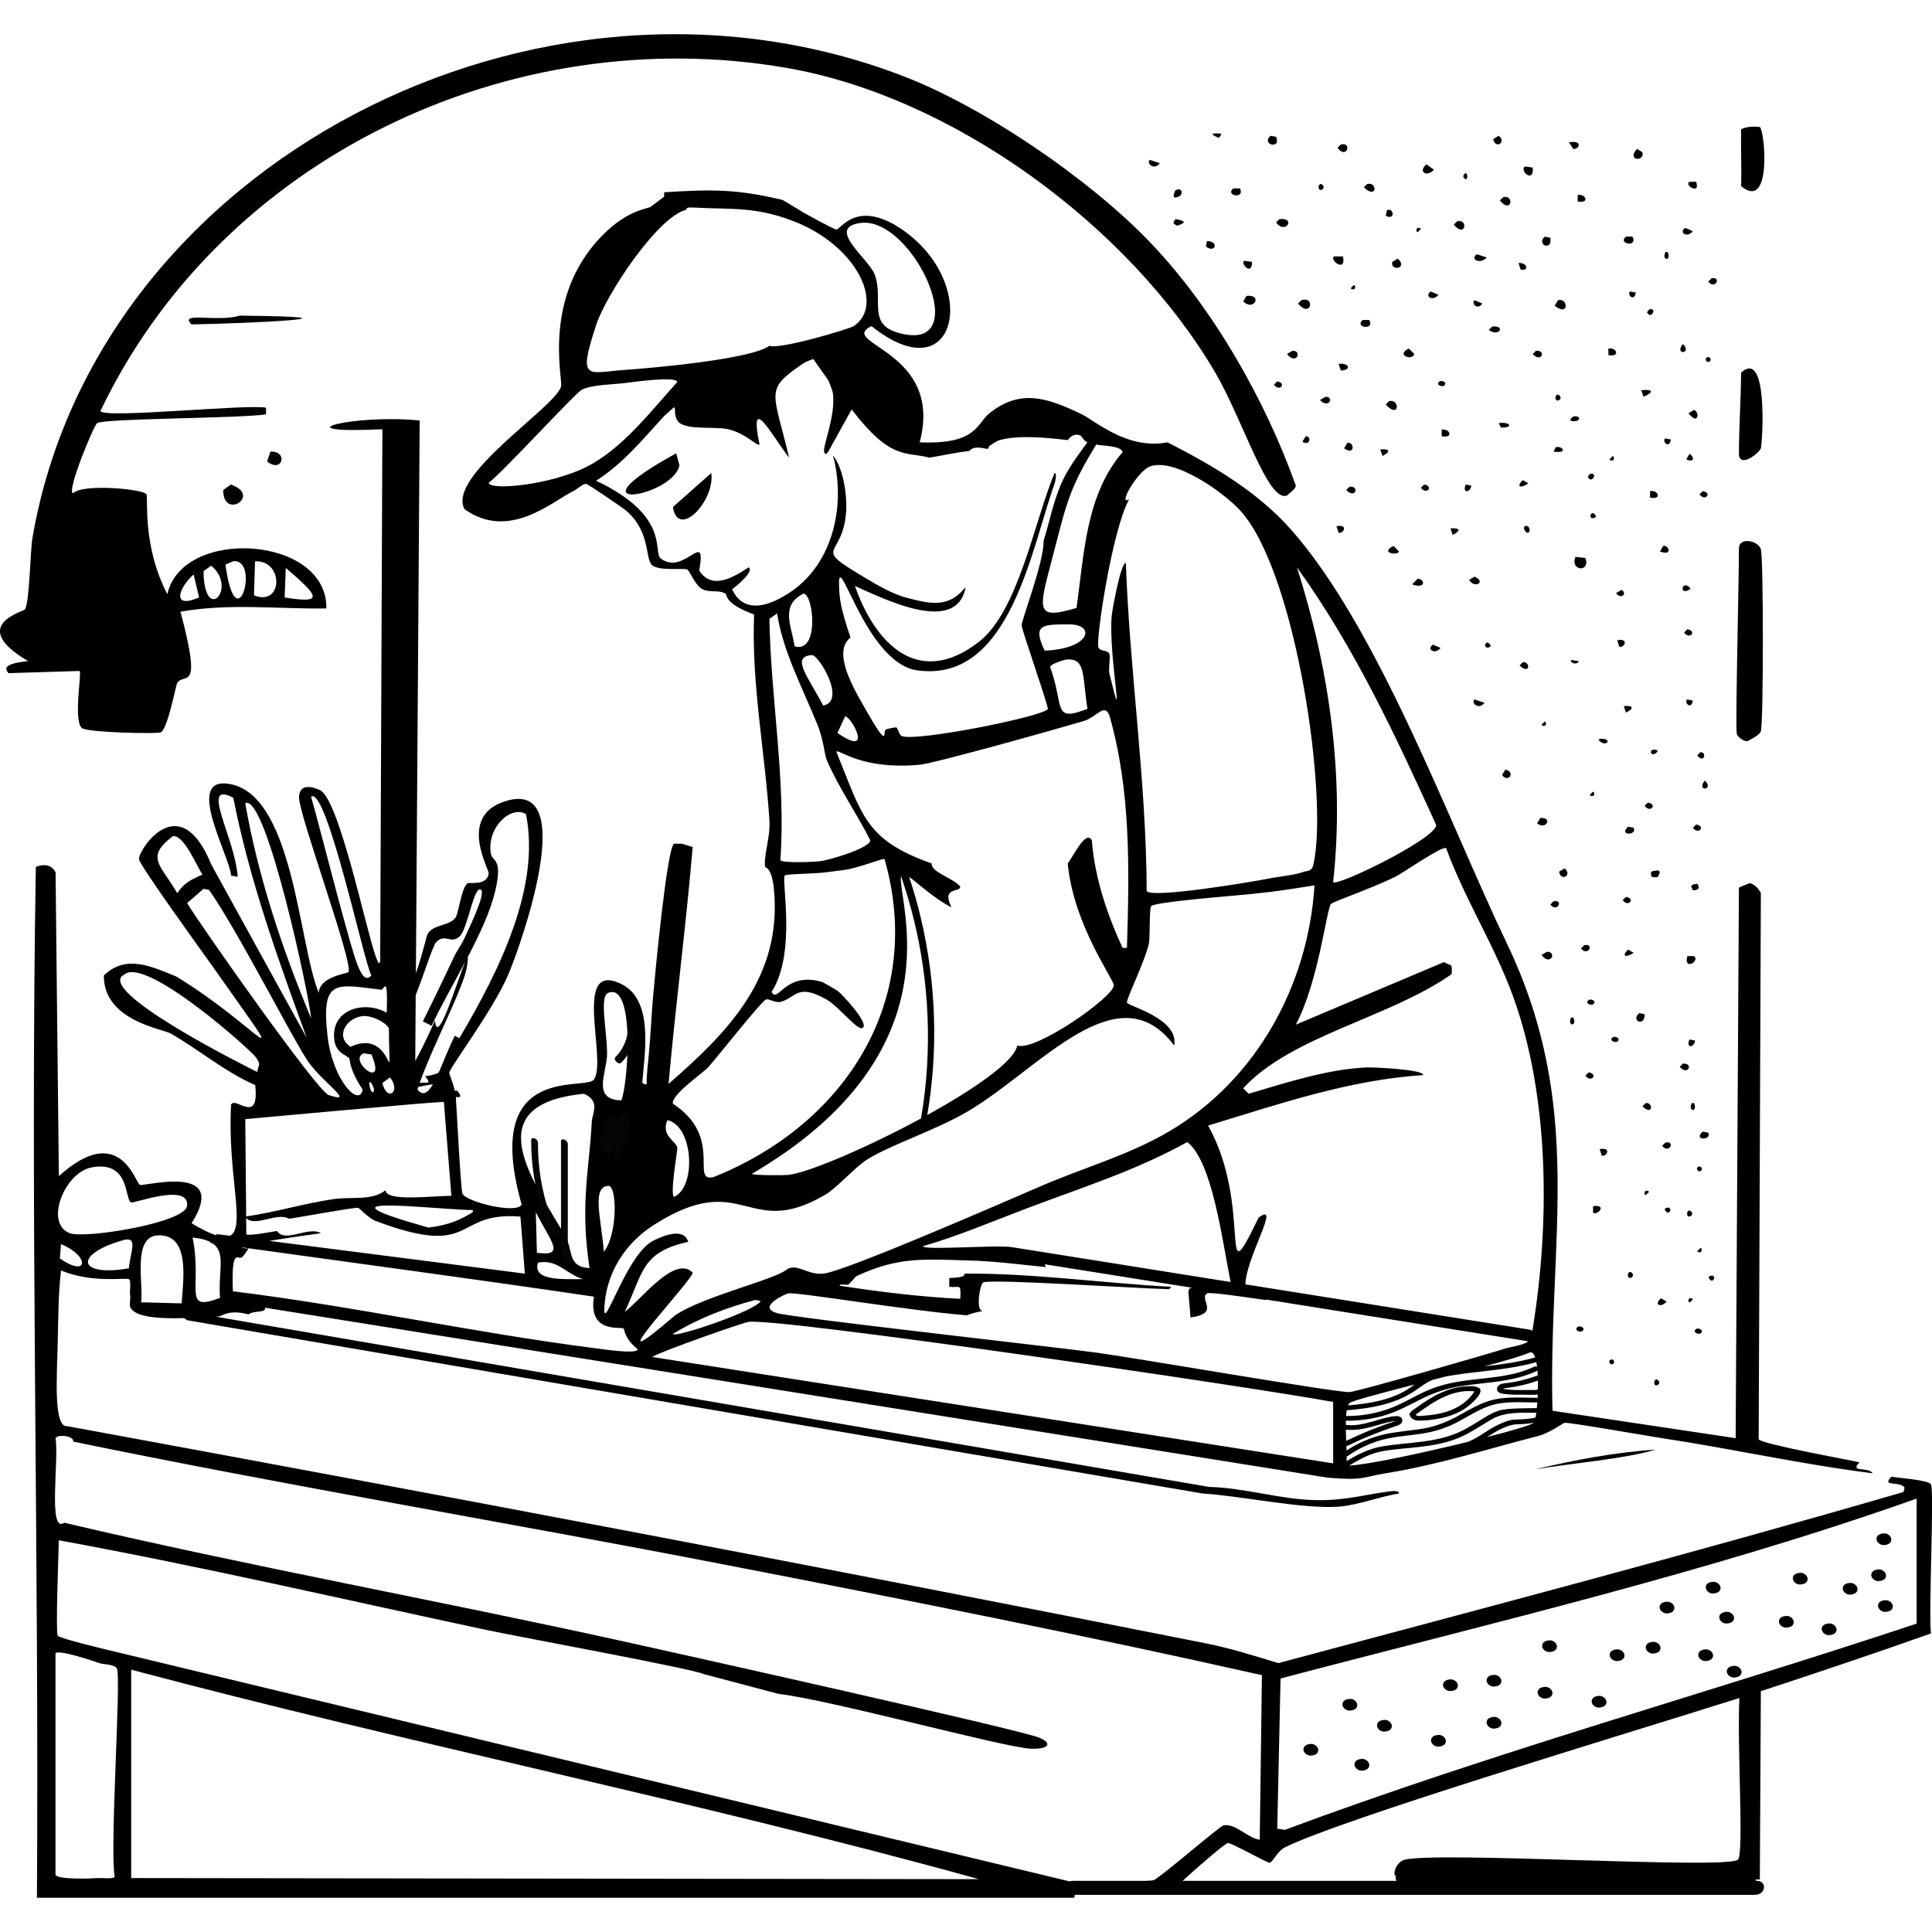 <?xml version="1.0" encoding="UTF-8"?>
<svg xmlns="http://www.w3.org/2000/svg" id="Layer_2" viewBox="0 0 1200 1200">
  <defs>
    <style>.cls-1{fill:#000;}.cls-1,.cls-2,.cls-3{stroke-width:0px;}.cls-2{fill:none;}.cls-3{fill:#050505;}</style>
  </defs>
  <g id="Layer_1-2">
    <path class="cls-1" d="M1078.71,455.57c.32,2.01,4.22,5.15,6.81,4.77.24-.45,7.3-3.33,8.17-6.13,1.69-5.39,1.69-107.68,0-113.08-1.72-5.49-13.39-7.7-13.62-.68.09,18.06-2.26,109.44-1.36,115.12Z"></path>
    <path class="cls-1" d="M1093.7,278.46c.93-3.08,4.85-62.57-12.26-47-.14,16.73-1.33,33.58-1.36,50.41.33,9.4,12.81-.72,13.62-3.41Z"></path>
    <path class="cls-1" d="M1081.44,115.66c19.59,16,14.57-35.38,11.58-36.78-8.02-.94-11,1.38-11.58,1.36-.25,11.79.34,23.63,0,35.42Z"></path>
    <path class="cls-1" d="M720.4,101.35q-3.07-1.02-6.13-2.04c-2.58,1.47,2.24,7.11,6.13,2.04Z"></path>
    <path class="cls-1" d="M731.3,122.47c4.44-1.32,2.89-6.85-1.36-4.09-2.76,6.17,1.37,3.76,1.36,4.09Z"></path>
    <path class="cls-1" d="M731.3,140.18c.34-.4,9.54-2.45-1.36-4.09.05,1.37-3.13,2.21,1.36,4.09Z"></path>
    <path class="cls-1" d="M757.19,85.68c.4-1.22,1.28-1.6,1.36-2.72-.49.13-10.94-1.12-1.36,2.72Z"></path>
    <path class="cls-1" d="M148.88,196.04c-14.25,4.3-37.99-2.77-29.97,5.45,35.41-.53,116.97-4.55,29.97-5.45Z"></path>
    <path class="cls-1" d="M138.66,304.35c-.23,18.93,24.25,3.51,4.77-3.41l-4.77,3.41Z"></path>
    <path class="cls-1" d="M167.95,280.51q-1.02,3.07-2.04,6.13c9.55,7.56,13.28-6.6,2.04-6.13Z"></path>
    <path class="cls-1" d="M978.58,345.9c-3.66,8.76,9.45,9.9,6.13.68q-3.07-.34-6.13-.68Z"></path>
    <path class="cls-1" d="M774.22,183.78q-1.02,1.7-2.04,3.41c6.67,6.54,12.28-4.54,2.04-3.41Z"></path>
    <path class="cls-1" d="M967.68,186.5l-2.04,3.41c9.08,7.14,8.46-5.29,2.04-3.41Z"></path>
    <path class="cls-1" d="M808.28,186.5q-1.02,1.02-2.04,2.04c8.14,9.56,10.87-4.94,2.04-2.04Z"></path>
    <path class="cls-1" d="M834.16,159.25h-5.45c-3.53,1.91,7.6,10.7,5.45,0Z"></path>
    <path class="cls-1" d="M794.65,136.09q-1.02,1.02-2.04,2.04c5.57,7.95,12.76-3.13,2.04-2.04Z"></path>
    <path class="cls-1" d="M890.7,105.44l-4.77-3.41c-5.28,4.79.09,8.17,4.77,3.41Z"></path>
    <path class="cls-1" d="M792.61,85q-1.7-.34-3.41-.68c-6.28,5.55,6.81,8.74,3.41.68Z"></path>
    <path class="cls-1" d="M862.77,249.17l-2.04,2.04c8.49,9.47,9.02-3.7,2.04-2.04Z"></path>
    <path class="cls-1" d="M952.01,104.08q-2.38-.34-4.77-.68c-3.95,2.52,5.72,10.9,4.77.68Z"></path>
    <path class="cls-1" d="M1020.13,94.54q-1.7-1.02-3.41-2.04c-6.7,7.57,5.1,8.06,3.41,2.04Z"></path>
    <path class="cls-1" d="M905.01,137.46q-1.02,1.02-2.04,2.04c7.28,8.76,9.21-3.86,2.04-2.04Z"></path>
    <path class="cls-1" d="M962.91,147.67q-1.7-.34-3.41-.68c-5.69,4.97,4.98,9.3,3.41.68Z"></path>
    <path class="cls-1" d="M923.4,159.93q-3.07-1.02-6.13-2.04c-4.6,3.17,2.25,6.57,6.13,2.04Z"></path>
    <path class="cls-1" d="M933.62,122.47q-1.02,1.02-2.04,2.04c7.28,8.76,9.21-3.86,2.04-2.04Z"></path>
    <path class="cls-1" d="M868.22,160.62q-1.7,1.02-3.41,2.04c-1.62,5.86,10.1,4.42,3.41-2.04Z"></path>
    <path class="cls-1" d="M954.73,511.43c5.52,4.27,9.91-3.72,2.04-3.41l-2.04,3.41Z"></path>
    <path class="cls-1" d="M849.15,114.29q-1.02,1.02-2.04,2.04c8.21,7.89,8.69-3.72,2.04-2.04Z"></path>
    <path class="cls-1" d="M770.13,117.02h-4.09c-5.48,4.48,7.53,6.92,4.09,0Z"></path>
    <path class="cls-1" d="M1014,146.99h-4.09c-5.48,4.48,7.53,6.92,4.09,0Z"></path>
    <path class="cls-1" d="M850.51,198.76h-4.09c-5.48,4.48,7.53,6.92,4.09,0Z"></path>
    <path class="cls-1" d="M878.44,219.88l-3.41-3.41c-8.57,4.19,2.47,7.79,3.41,3.41Z"></path>
    <path class="cls-1" d="M999.01,216.47v4.09c7.59,1.33,5.1-4.96,0-4.09Z"></path>
    <path class="cls-1" d="M979.94,125.19c7.59,1.33,5.1-4.96,0-4.09v4.09Z"></path>
    <path class="cls-1" d="M934.98,478.05l-2.04,3.41c4.05,5.13,8.6-2.17,2.04-3.41Z"></path>
    <path class="cls-1" d="M802.83,217.84l-3.41,2.04c5.61,7.21,9.81-1.98,3.41-2.04Z"></path>
    <path class="cls-1" d="M1024.9,305.03v4.09c7.59,1.33,5.1-4.96,0-4.09Z"></path>
    <path class="cls-1" d="M922.04,436.5q-3.07-1.02-6.13-2.04c-2.58,1.47,2.24,7.11,6.13,2.04Z"></path>
    <path class="cls-1" d="M777.62,162.66l-4.77-.68c-2.74,1.53,4.91,9.78,4.77.68Z"></path>
    <path class="cls-1" d="M832.8,89.77l-2.04,2.04c5.78,7.71,9.27-3.99,2.04-2.04Z"></path>
    <path class="cls-1" d="M895.47,266.88v4.09c7.59,1.33,5.1-4.96,0-4.09Z"></path>
    <path class="cls-1" d="M749.69,149.72l-.68,3.41c6.09,4.46,8.16-3.47.68-3.41Z"></path>
    <path class="cls-1" d="M880.48,359.53l-3.41,3.41c8.98,3.26,7.92-3.62,3.41-3.41Z"></path>
    <path class="cls-1" d="M974.49,88.41q1.36,2.04,2.72,4.09c3.66.42,6.29-5.66-2.72-4.09Z"></path>
    <path class="cls-1" d="M1053.51,112.93h-4.09c-3.76,1.98,6.95,8.42,4.09,0Z"></path>
    <path class="cls-1" d="M926.81,202.85l-2.04,2.04c6.34,4.9,10.67-3.06,2.04-2.04Z"></path>
    <path class="cls-1" d="M865.5,339.09c-8.88,4.42,2.97,6.15,3.41,3.41q-1.7-1.7-3.41-3.41Z"></path>
    <path class="cls-1" d="M1051.46,143.59q-2.38-1.02-4.77-2.04c-4.28,2.97,1.38,6.43,4.77,2.04Z"></path>
    <path class="cls-1" d="M893.43,183.1q-2.38-1.02-4.77-2.04c-4.28,2.97,1.38,6.43,4.77,2.04Z"></path>
    <path class="cls-1" d="M915.91,358.16l-3.41,2.04c3.31,5.53,10.88,1.43,3.41-2.04Z"></path>
    <path class="cls-1" d="M834.84,278.46c7.14,4.83,6.26-4.34,2.04-3.41l-2.04,3.41Z"></path>
    <path class="cls-1" d="M1025.58,541.41c-.87,4.7,2.7,3.19,2.72,3.41h1.36c-.35-.28,4.92-6.14-4.09-3.41Z"></path>
    <path class="cls-1" d="M894.79,402.44q-2.38-1.02-4.77-2.04c-4.28,2.97,1.38,6.43,4.77,2.04Z"></path>
    <path class="cls-1" d="M968.36,541.41c1.24,6.56,8.54,2,3.41-2.04q-1.7,1.02-3.41,2.04Z"></path>
    <path class="cls-1" d="M831.44,226.01l1.36,4.09c6.98-.13,5.19-4.93-1.36-4.09Z"></path>
    <path class="cls-1" d="M1020.81,246.45c6.43-2.84,6.14-4.84-1.36-4.09l1.36,4.09Z"></path>
    <path class="cls-1" d="M1014.68,514.16l-3.41-.68c-6.39,5.76,5.91,5.47,3.41.68Z"></path>
    <path class="cls-1" d="M930.89,84.32l-3.41,2.04c1.24,6.56,8.54,2,3.41-2.04Z"></path>
    <path class="cls-1" d="M830.08,326.83q.68,2.04,1.36,4.09c3.06.71,6.3-5.47-1.36-4.09Z"></path>
    <path class="cls-1" d="M823.26,246.45q-1.7,1.02-3.41,2.04c5.34,5.67,9.29-2.09,3.41-2.04Z"></path>
    <path class="cls-1" d="M838.25,302.3q-1.02,1.02-2.04,2.04c5.26,5.84,8.73-2.46,2.04-2.04Z"></path>
    <path class="cls-1" d="M943.15,163.34q.68,2.04,1.36,4.09c5.03,1.26,4.63-4.35-1.36-4.09Z"></path>
    <path class="cls-1" d="M1052.15,254.62q-1.7,1.02-3.41,2.04c6.28,7.97,7.05-.97,3.41-2.04Z"></path>
    <path class="cls-1" d="M1033.07,339.09l-2.04,3.41c8.18,3.21,5.46-4.29,2.04-3.41Z"></path>
    <path class="cls-1" d="M1004.46,397.67l1.36,4.09c3.06.71,6.3-5.47-1.36-4.09Z"></path>
    <path class="cls-1" d="M954.05,217.84q-1.02,1.02-2.04,2.04c5.26,5.84,8.73-2.46,2.04-2.04Z"></path>
    <path class="cls-1" d="M920.67,188.54q-2.38-1.02-4.77-2.04c-2.29,1.25,1.54,6.79,4.77,2.04Z"></path>
    <path class="cls-1" d="M1063.05,172.88q-1.02,1.02-2.04,2.04c4.37,5.37,8.51-3.28,2.04-2.04Z"></path>
    <path class="cls-1" d="M930.89,262.8l1.36,2.72c7.67.47,6.44-3.67-1.36-2.72Z"></path>
    <path class="cls-1" d="M861.41,130.64q-.34,1.7-.68,3.41c6.37,3.06,4.74-5.62.68-3.41Z"></path>
    <path class="cls-1" d="M1008.55,438.54q.68,2.04,1.36,4.09c5.15-2.69,4.82-4.49-1.36-4.09Z"></path>
    <path class="cls-1" d="M945.88,411.3q-1.02,1.02-2.04,2.04c6.66,6.18,6.74-2.71,2.04-2.04Z"></path>
    <path class="cls-1" d="M964.95,559.8q-1.02,1.02-2.04,2.04c4.37,5.37,8.51-3.28,2.04-2.04Z"></path>
    <path class="cls-1" d="M900.92,328.19q.68,2.04,1.36,4.09c5.15-2.69,4.82-4.49-1.36-4.09Z"></path>
    <path class="cls-1" d="M857.32,279.14q.68,2.04,1.36,4.09c5.15-2.69,4.82-4.49-1.36-4.09Z"></path>
    <path class="cls-1" d="M1058.96,484.87l-.68.68c-4.1,6.47,6.53,4.98.68-.68Z"></path>
    <path class="cls-1" d="M1057.6,305.03l-2.04,2.04c3.65,4.75,8.12-1.04,2.04-2.04Z"></path>
    <path class="cls-1" d="M913.86,301.62q-1.7-.34-3.41-.68c-2.56,5.54,2.87,5.29,3.41.68Z"></path>
    <path class="cls-1" d="M884.57,300.94q-1.02,1.02-2.04,2.04c3.65,4.75,8.12-1.04,2.04-2.04Z"></path>
    <path class="cls-1" d="M949.29,300.26l-3.41-2.04c-4.34,4.09-1.55,5.37,3.41,2.04Z"></path>
    <path class="cls-1" d="M791.25,238.95c3.65,4.75,8.12-1.04,2.04-2.04l-2.04,2.04Z"></path>
    <path class="cls-1" d="M1009.91,557.07q-1.02,1.02-2.04,2.04c3.65,4.75,8.12-1.04,2.04-2.04Z"></path>
    <path class="cls-1" d="M1053.51,512.11q-1.02,1.02-2.04,2.04c3.65,4.75,8.12-1.04,2.04-2.04Z"></path>
    <path class="cls-1" d="M966.32,277.78q-.68,1.36-1.36,2.72c9.31,1.37,5.53-3.8,1.36-2.72Z"></path>
    <path class="cls-1" d="M1045.33,213.75l-.68.68c-4.1,6.47,6.53,4.98.68-.68Z"></path>
    <path class="cls-1" d="M1054.19,548.9c-6.02.62-2.81,2.84-2.72,4.09,3.45.02,4.71-1.52,2.72-4.09Z"></path>
    <path class="cls-1" d="M1023.54,498.49q-1.02,1.02-2.04,2.04c3.65,4.75,8.12-1.04,2.04-2.04Z"></path>
    <path class="cls-1" d="M1048.06,390.86q-1.02,1.02-2.04,2.04c3.65,4.75,8.12-1.04,2.04-2.04Z"></path>
    <path class="cls-1" d="M811,270.97q-1.02,1.7-2.04,3.41c4.8,2.91,5.84-3.57,2.04-3.41Z"></path>
    <path class="cls-1" d="M1051.46,435.14q-1.7-.34-3.41-.68c-2.5,1.1,2.2,7.25,3.41.68Z"></path>
    <path class="cls-1" d="M1056.23,467.15c-.29-.02-1.24,1.42-2.04,2.04,4.08,5.31,6.27-1.81,2.04-2.04Z"></path>
    <path class="cls-1" d="M1037.84,273.01q-1.7-.34-3.41-.68c-2.5,1.1,2.2,7.25,3.41.68Z"></path>
    <path class="cls-1" d="M1050.1,365.66c-1.12-1.17-1.54-2.1-3.41-2.04-2.49.07-2.62,6.32,3.41,2.04Z"></path>
    <path class="cls-1" d="M1007.19,366.34l-3.41,2.04c2.51,4.02,7.49.74,3.41-2.04Z"></path>
    <path class="cls-1" d="M993.56,458.98l-.68.68c5.23,5.4,9.13-1.61.68-.68Z"></path>
    <path class="cls-1" d="M977.21,258.71c-.5.1-2.77,2.29-1.36,2.72,6.47,1.09,6.28-3.71,1.36-2.72Z"></path>
    <path class="cls-1" d="M1016.04,181.73q-1.7-.34-3.41-.68c-2.5,1.1,2.2,7.25,3.41.68Z"></path>
    <path class="cls-1" d="M1049.42,281.87q-1.02,1.7-2.04,3.41c4.08,2.1,5.85-.45,2.04-3.41Z"></path>
    <path class="cls-1" d="M1035.8,156.53h-1.36c-2.63,5.69,3.99,5.69,1.36,0Z"></path>
    <path class="cls-1" d="M1023.54,194.68c1.56,3.29,5.96-2.79,1.36-2.72-.44,0-2.87,2.47-1.36,2.72Z"></path>
    <path class="cls-1" d="M897.51,238.95c.98-1.94-2.41-2.77-3.41-2.04-2.92,2.14,2.34,4.15,3.41,2.04Z"></path>
    <path class="cls-1" d="M986.75,296.86c1.56,3.29,5.96-2.79,1.36-2.72-.44,0-2.87,2.47-1.36,2.72Z"></path>
    <path class="cls-1" d="M947.24,326.83c-1.89.84.52,4.01,1.36,4.09,2.6.22,1.55-5.37-1.36-4.09Z"></path>
    <path class="cls-1" d="M980.62,410.62l-4.77-.68c-1.14,1.63,3.67,3.54,4.77.68Z"></path>
    <path class="cls-1" d="M1029.67,466.47c-.41-.9-2.93-1-3.41-.68-2.44,1.66.68,4.72,3.41.68Z"></path>
    <path class="cls-1" d="M821.22,117.7c2.32-1.45-.19-3.41-.68-3.41-2.35,0-1.91,5.03.68,3.41Z"></path>
    <path class="cls-1" d="M968.36,248.49c2.32-1.45-.19-3.41-.68-3.41-2.35,0-1.91,5.03.68,3.41Z"></path>
    <path class="cls-1" d="M925.44,401.76c1.39-.74-1.21-2.74-1.36-2.72-2.57.3-2.14,4.58,1.36,2.72Z"></path>
    <path class="cls-1" d="M910.46,107.48c-.16-.11-2.23,1.38-1.36,2.72,2.1,3.26,3.1-1.5,1.36-2.72Z"></path>
    <path class="cls-1" d="M990.84,321.38c1.39-.74-1.21-2.74-1.36-2.72-2.57.3-2.14,4.58,1.36,2.72Z"></path>
    <path class="cls-1" d="M1061.68,224.65c1.63-.65.67-3.54-1.36-2.72-1.63.65-.67,3.54,1.36,2.72Z"></path>
    <path class="cls-1" d="M988.11,494.4h1.36l.68-.68v-1.36l-.68-.68-.68.68-.68.68-.68.68.68.68Z"></path>
    <path class="cls-1" d="M1000.37,285.96h1.36l.68-.68v-1.36l-.68-.68-.68.68-.68.68-.68.68.68.68Z"></path>
    <path class="cls-1" d="M880.48,144.27l.68-.68.68-.68.68-.68-.68-.68h-1.36l-.68.68v1.36l.68.68Z"></path>
    <path class="cls-1" d="M958.14,450.81h1.36l.68-.68v-1.36l-.68-.68-.68.68-.68.68-.68.68.68.68Z"></path>
    <path class="cls-1" d="M839.61,179.69h1.36l.68-.68v-1.36l-.68-.68-.68.68-.68.68-.68.68.68.68Z"></path>
    <path class="cls-1" d="M50.79,452.17c3.03,2.83,46.8,3.77,49.05,2.72,4.34-2.02,9.35-29.29,10.22-30.65,4.42-7,15.84,7.4,2.04-44.28,29.86-5.4,60.4-1.62,90.6-2.04.87-45.16-89.33-50.93-98.77-8.86-15.66-30.26-11.79-59-12.94-61.99-1.23-3.19-39.42-6.96-45.64-.68-4.23-.87,12.95-42.35,14.99-43.6,4.85-2.97,89.86-2.91,104.9-5.45v-4.09c-11.22-2.44-101.29,6.96-102.86,2.04C137.69,97.58,317.35,12.79,488.11,42.09c104,17.84,212.96,98.21,266.35,188.69,17.47,29.6,32.99,81.72,44.96,76.98,1.02-1.29,5.1-3.5,5.45-6.13-19.04-53.3-51.61-110.8-91.28-151.91-37.36-38.71-101.78-82.76-151.91-102.18C334.82-40.35,59.89,101.36,20.13,334.32c-1.31,7.67-1.88,41.71-4.77,44.28-1.81,1.6-34.92,10.15,2.04,32.02-19.5,2-12.09,6.65-12.26,7.49l44.28-1.36c1.52.92-3.95,30.46,1.36,35.42ZM177.49,352.71c19.9,17.15,24.86,22.59-.68,18.39q.34-9.2.68-18.39ZM158.41,348.63c18-.82,17.44,28.44-.68,21.12q.34-10.56.68-21.12ZM144.79,348.63c17.09-2.22,2.08,51.64-4.77,2.04q2.38-1.02,4.77-2.04ZM131.17,351.35c16.85,14.04-4.34,36.99-4.77,3.41l4.77-3.41ZM120.27,356.8q1.7,7.15,3.41,14.31c-17.99,7.62-12.17-6.57-3.41-14.31Z"></path>
    <path class="cls-1" d="M1052.15,593.86h-4.09c-2.62,9.35,8.26,2.99,4.09,0Z"></path>
    <path class="cls-1" d="M1018.09,629.28c-5.48,4.92,3.69,8.7,3.41.68q-1.7-.34-3.41-.68Z"></path>
    <path class="cls-1" d="M960.87,591.13q-1.7,1.02-3.41,2.04c5.61,7.21,9.81-1.98,3.41-2.04Z"></path>
    <path class="cls-1" d="M989.48,749.17v4.09c2.79,1.89,9.08-5.26,0-4.09Z"></path>
    <path class="cls-1" d="M1061,703.53q-1.7-.34-3.41-.68c-6.39,5.76,5.91,5.47,3.41.68Z"></path>
    <path class="cls-1" d="M1045.33,660.62q-1.02,1.02-2.04,2.04c5.26,5.84,8.73-2.46,2.04-2.04Z"></path>
    <path class="cls-1" d="M993.56,713.75l1.36,4.09c3.06.71,6.3-5.47-1.36-4.09Z"></path>
    <path class="cls-1" d="M1022.17,685.14q-1.02,1.02-2.04,2.04c6.66,6.18,6.74-2.71,2.04-2.04Z"></path>
    <path class="cls-1" d="M1034.43,709.66q-1.02,1.02-2.04,2.04c4.37,5.37,8.51-3.28,2.04-2.04Z"></path>
    <path class="cls-1" d="M1035.12,808.43q-1.7-1.02-3.41-2.04c-4.65,3.75-.35,6.31,3.41,2.04Z"></path>
    <path class="cls-1" d="M984.03,587.05l-2.04,2.04c4.37,5.37,8.51-3.28,2.04-2.04Z"></path>
    <path class="cls-1" d="M1011.27,589.77c-4.34,4.09-1.55,5.37,3.41,2.04q-1.7-1.02-3.41-2.04Z"></path>
    <path class="cls-1" d="M1052.83,646.31q-1.7-.34-3.41-.68c-2.56,5.54,2.87,5.29,3.41.68Z"></path>
    <path class="cls-1" d="M986.75,666.06l-2.04,2.04c3.65,4.75,8.12-1.04,2.04-2.04Z"></path>
    <path class="cls-1" d="M983.35,826.15c.98-1.94-2.41-2.77-3.41-2.04-2.92,2.14,2.34,4.15,3.41,2.04Z"></path>
    <path class="cls-1" d="M1056.91,827.51c.98-1.94-2.41-2.77-3.41-2.04-2.92,2.14,2.34,4.15,3.41,2.04Z"></path>
    <path class="cls-1" d="M977.21,632h-1.36c-2.63,5.69,3.99,5.69,1.36,0Z"></path>
    <path class="cls-1" d="M1005.14,646.31c.98-1.94-2.41-2.77-3.41-2.04-2.92,2.14,2.34,4.15,3.41,2.04Z"></path>
    <path class="cls-1" d="M1052.15,685.14h-1.36c-2.63,5.69,3.99,5.69,1.36,0Z"></path>
    <path class="cls-1" d="M990.16,623.15c.98-1.94-2.41-2.77-3.41-2.04-2.92,2.14,2.34,4.15,3.41,2.04Z"></path>
    <path class="cls-1" d="M1029.67,860.21c2.32-1.45-.19-3.41-.68-3.41-2.35,0-1.91,5.03.68,3.41Z"></path>
    <path class="cls-1" d="M1013.32,793.45c2.32-1.45-.19-3.41-.68-3.41-2.35,0-1.91,5.03.68,3.41Z"></path>
    <path class="cls-1" d="M1050.1,755.3c2.32-1.45-.19-3.41-.68-3.41-2.35,0-1.91,5.03.68,3.41Z"></path>
    <path class="cls-1" d="M1054.87,724.65c-1.63.65-.67,3.54,1.36,2.72,1.63-.65.67-3.54-1.36-2.72Z"></path>
    <path class="cls-1" d="M1034.43,750.53c-1.39.74,1.21,2.74,1.36,2.72,2.57-.3,2.14-4.58-1.36-2.72Z"></path>
    <path class="cls-1" d="M1001.74,847.26c1.63-.65.67-3.54-1.36-2.72-1.63.65-.67,3.54,1.36,2.72Z"></path>
    <path class="cls-1" d="M1063.05,795.49c2.57-.3,2.14-4.58-1.36-2.72-1.39.74,1.21,2.74,1.36,2.72Z"></path>
    <path class="cls-1" d="M1049.42,809.12l.68-.68.68-.68.68-.68-.68-.68h-1.36l-.68.68v1.36l.68.68Z"></path>
    <path class="cls-1" d="M1056.23,775.06l-.68.68-.68.68-.68.68.68.68h1.36l.68-.68v-1.36l-.68-.68Z"></path>
    <path class="cls-1" d="M1023.54,739.63h-1.36l-.68.68v1.36l.68.68.68-.68.68-.68.68-.68-.68-.68Z"></path>
    <path class="cls-1" d="M1028.3,900.4c-24.34,1.53-50.54,6.42-74.93,12.26,21.03-3.63,56.18-6.52,74.93-12.26Z"></path>
    <path class="cls-1" d="M419.99,281.54c-69.62,38.26-2.02,27.38,2.04,7.49q-1.02-3.75-2.04-7.49Z"></path>
    <path class="cls-1" d="M417.95,314.92c3.16,20.27,26.26-3.58,23.84-21.12q-11.92,10.56-23.84,21.12Z"></path>
    <path class="cls-1" d="M1199.33,921.95c-1.45-2.81-20.71-3.91-24.52-4.77-6.55,6.67,5.19,2.4,8.17,6.81q-.34,1.36-.68,2.72c-128.86,37.49-258.65,71.56-388.28,106.27-14.69-4.44-29.93-9.28-44.96-12.26-235.35-46.75-471.09-91.48-707.08-134.88-8.91,1.34-6.63-30.56-6.13-51.77.36-15.02.3-30,2.04-44.96,19.65,8.16,40.48,4.21,42.23,5.45,1.54,1.09.29,7.38.68,9.54.43,2.33-.53,6.02,0,7.49,2.45,6.82,19.04,7.54,33.63,7.1.45.39,1.02.83,1.75,1.32q315.39,53.81,630.79,107.63c24.09,1.47,62.11,9.8,84.47,8.17,11.96-.87,25.31-6.23,37.47-8.17.25-1.74-2.94-1.68-5.45-1.36-17.29,2.2-27.63,5.9-47,5.45-21.43-.5-43.79-7.66-65.4-8.17q-302.11-51.77-604.22-103.54c-4.22-.75-8.74-1.55-13.06-2.26.56-.02,1.08-.03,1.52-.03,2.94.01,5.92-4.73,19.07-1.36,3.21-2.57,11.23-.74,10.19-4.14,315.33,50.43,325.34,52.03,660.06,105.56,22.85,1.95,21.34-.36,36.1-2.72,31.84-5.09,63.48-15.14,94.69-23.16,7.01-1.8,15.44-8.05,16.35-8.17,3.04-.42,51.49,8.16,60.63,9.54,43.69,6.57,86.91,16.34,130.79,21.8-2.98-4.41-14.73-.14-8.17-6.81-8.1-1.82-60.94-11.36-62.67-14.31l1.36-339.24c-1.37-2.68-3.83-5.62-6.81-6.13-.56-.1-5.68,2.32-6.81,2.72q-1.02,170.98-2.04,341.96-56.88-8.51-113.76-17.03c-2.75-106.72,20.62-188.43-28.61-290.87-35.66-74.49-79.3-194.53-133.51-256.13-21.07-23.94-49.01-40.18-76.98-54.5-25.11,4.86-45.12-13.6-53.81-17.71-20.5-9.7-37.65-16.06-57.22,0-7.54,6.19-7.42,19.19-42.92,17.71,15.23-57.34-51.72-61.24-29.97-72.21,53.41,42.72,67.93-26.41,19.07-59.95-28.08-19.27-38.19.04-40.87,0-1.31-.02-22.23-11.34-23.16-12.26l-10.22-6.13c-28.62-6.87-44.53-6.62-73.57-4.77.1.89-.04,1.82,0,2.72l-8.17,6.13c-1.01,1.51-13.95,1.18-30.65,18.39-37.04,38.18-24.02,88.46-25.2,93.32-3.11,12.78-71.38,55.59-59.95,76.29,27.7,19.78,54.36-4.82,68.12-11.58,2.08-1.02,5.37-4.4,7.49-4.09,1.46.22,23.4,15.4,24.52,16.35,15.65,13.24,11.84,30.16,16.35,34.06,4.42,3.82,18.97,1.66,21.8,2.72,1.57.59,5.06,10.17,9.54,12.26,5.04,2.36,9.73.13,14.31,2.72.99.56-1.05,6.21,17.71,12.94-1.74,43.01,6.82,85.43,9.54,128.07.65,10.22-3.62,21.24-2.72,28.61.1.79,4.08-.06,5.45,13.62,5.4,54.15-27.44,88.3-65.4,121.25,4.39-49.09,10.84-98.13,14.99-147.14q-3.41-1.02-6.81-2.04h-4.77c-4.45,2.6-11.94,82.67-12.94,94.01-1.08,12.23-1.6,24.54-2.72,36.78-.5,5.44-1.18,10.89-1.36,16.35-.25.07,1.19,4.24-2.72,1.36,1.36-17.73,7.47-51.23-12.94-61.31-30.93-15.27-8.7,46.98-17.03,59.26-5.09,7.5-70.15-11.41-44.96,77.66-2.87,6.28-34.95-1.76-36.78-6.81-1.02-2.82-3.54-51.49-4.09-59.93,2.53.08,4.44.29.72-4.02-.47.05-.92.1-1.34.14-1.17-5.09-3.52-10.51-3.47-11.12.32-3.56,27.14-38.62,36.78-61.31,7.52-17.7,45.61-124.41-3.41-106.95-27.58,9.82-8.61,41.7-8.86,44.28-.75,7.81-11.71,5.59-12.94,6.13-3.69,1.62-5.87,18.67-7.49,21.12-3.95,5.93-14.53,4.13-17.71,10.9-.7,1.49-2.4,10.34-7.08,24.01,1-146.48,1.13-164.52,2.35-343.4-41.88-4.16-88.42,8.47-23.16,5.45q-.68,163.15-1.36,326.29c.19,6-.44,7.65-2.72,1.36-6.22-17.09-22.83-98.09-34.74-103.54-6.18-2.83-12.99-3.43-12.94,4.77.06,11.02,34.26,103.99,30.65,108.31-.77.92-18.12,2.81-18.39,12.94-12.74-30.25-15.68-126.91-57.9-130.11-24.44-1.85,2.75,45.5,3.41,57.22q2.04.34,4.09.68c-1.5-23.99-24.04-60.24-2.72-49.05,10.1,51.26,27.77,100.26,45.64,149.18q-29.63-53.81-59.26-107.63c-19.92-48.93-45.56-8.52-44.96-3.41.48,4.06,40.22,58.77,46.32,67.44,52.63,74.76,29.46,37.48-23.16,5.45-15.13-6.08-30.99-14.05-44.96-.68-.35,28.08,36.47,33.2,41.55,36.1,17.67,10.11,33.57,23.79,52.45,32.02,2.77,25.57-12.66,6.39-14.99,12.26-2.35,42.86,9.38,76.1-.63,81.36-2.68-.34-5.43-.7-8.27-1.06-.16.22-.33.46-.51.72-3.88-1.26-8.8-3.67-15.12-7.45,23.78-37.66-29.11-22.84-32.02-23.84-3-1.04-12.42-39.72-50.41-5.45q-1.02-94.35-2.04-188.69c-2.69-5.12-7.58-5.16-12.26-3.41-3.63,213.33,2.08,426.97.68,640.33h644.41c-.01-.68.06-1.27.17-1.81h422.48c6.81,0,7.92-8.72.92-8.72h-.21c-.11-.28-.24-.55-.4-.82.92,0,1.84,0,2.75,0,.32-59.83.34-62.89.63-116.99,2.71-.87,5.25-1.7,7.59-2.46,32.77-10.76,65.58-21.84,98.09-33.38-1.62-12.36,2.12-88.53,0-92.64ZM828.03,908.92q-211.51-33.04-423.02-66.08c7.64-4.31,56.78-21.4,59.95-21.8,19.87-2.52,313.1,40.52,363.08,49.73v38.15ZM417.95,828.54c16.05-9.79,32.98-16.23,51.09-21.12q1.7.34,3.41.68c-2.89,6.01-53.31,23.13-54.5,20.44ZM610.73,796.52c5.15-2.27,97.22,3.83,112.4,4.09.69.01,1.4.06,2.12.11,2.26-.15,1.81-1.41,1.97-1.48-42.45-2.26-85.54-8.48-128.07-8.17-.55,0,2.32,2.45-9.54,2.72v5.45c6.22.91,7.51-2.79,6.81,7.49-24.81-1.28-50.3-4.33-74.93-8.17.04-1.43,4.3-.19,5.45-.68.18-.08,2.52-2.61,2.72-2.72.17-.09,1.26-2.04,2.72-2.72,25.8-12,41.75-10.29,69.48-9.54,15.98.43,31.8,2.54,47.68,4.09-.2-.66-.43-1.22-.67-1.74,30.46,4.85,60.92,9.71,91.37,14.56-2.86.74-1.38,2.16-2.14,2.16q.68,8.17,1.36,16.35c18.9-2.69,4.89-11.2,10.22-14.99,1.65-1.17,30.88,3.44,36.1,4.09.28-.08.6-.15.92-.21,30.54,4.87,61.08,9.73,91.61,14.6,23.52,3.75,47.04,7.5,70.56,11.24.08.01.17,0,.25.02-1.32,2.09-11.54,3.71-13.48,4.33-11.38,3.6-92.36,26.96-97.41,27.25-7.95.45-133.94-21.4-157.36-24.52-29.18-3.9-188.66-21.67-198.23-24.52-13.05-3.88,5.69-12.06,6.81-12.26,5.51-1,73.8,10.58,111.04,13.62,2.52-1.11,6.89-2.21,9.85-2.61-4.55-.55-1.62-16.95.36-17.83ZM573.26,774.05c22.31-6.49,43.7-15.64,65.4-23.84,33.38-12.62,67.48-23.4,98.77-40.87,15.33,11.84,21.46,59.18,26.9,86.93-21.83-3.48-43.66-6.96-65.49-10.44-23.38-3.73-46.77-7.45-70.15-11.18-8.97-1.59-54.95,2.1-55.43-.6ZM879.84,863.17c3.22-2.29,6.38-4.7,10.1-6.13,2.83-.73,5.68-1.46,8.51-2.19,1.18-.21,2.37-.41,3.55-.6,8.46-1.36,17-2.19,25.5-3.23,9.02-1.11,18.01-2.52,26.77-4.96.17.9.32,1.86.44,2.89-.59-.25-1.28-.32-1.85-.05-14.24,6.8-30.42,6.66-45.71,9.07-7.52,1.19-14.86,3.05-21.8,6.23-7.58,3.47-14.69,7.89-22.55,10.75-8.56,3.11-17.62,4.64-26.72,4.57.09-1.34.22-2.55.39-3.64.15.02.29.05.46.04,15.08-1.26,30.3-3.82,42.89-12.76ZM837.26,872.93c.28-.66.6-1.17.99-1.48,1.93-1.5,19.61-6.16,40.46-11.53-2.04,1.45-4.06,2.9-6.25,4.14-3.27,1.85-6.74,3.29-10.31,4.45-8.05,2.61-16.49,3.69-24.9,4.42ZM921.91,848.7c13.27-3.57,23.98-6.7,28.06-8.58,1.58-.66,2.74.58,3.56,3.01-10.34,2.96-20.97,4.33-31.62,5.57ZM835.96,887.96c5.45.64,10.81-.37,16.06-1.76,4.86-1.29,9.78-3.08,14.82-3.63-.06.04-.12.05-.18.1-.26.09-.52.18-.78.26-.69.23-1.38.46-2.07.69-1.38.47-2.75.95-4.12,1.44-2.74.98-5.46,2.02-8.16,3.1-5.21,2.08-10.33,4.36-15.39,6.78-.08-2.31-.16-4.67-.19-6.99ZM952.69,883.72c-1.47,1.34-13.35,4.84-29.04,8.88,2.7-1.72,5.4-3.45,8.28-4.85,3.65-1.76,7.19-3.13,11.28-3.15,3.24-.01,6.37-.29,9.53-.96-.02.02-.04.06-.06.07ZM953.75,880.45h-.05c-.28.03-.53.13-.77.26-.3-.02-.61-.01-.89.05-3.77.89-7.44.74-11.26.97-3.6.22-6.95,1.67-10.17,3.18-6.52,3.06-12.08,7.93-18.75,10.63,0,0-.01,0-.02.01-28.37,6.95-62.9,14.32-73.77,14.74,6.66-4.13,13.28-7.69,21.14-9.02,7.96-1.35,16.06-1.73,24.06-2.73,7.82-.98,15.67-2.47,22.97-5.55,7.27-3.06,13.63-7.64,20.45-11.52,8.2-4.66,18.34-4,27.54-3.96-.15,1.11-.31,2.08-.47,2.94ZM954.56,874.61c-4.04,0-8.09.07-12.13.22-4.01.15-8.09.29-11.95,1.5-3.84,1.2-7.28,3.44-10.67,5.54-3.52,2.18-7.03,4.38-10.71,6.3-15.49,8.09-32.94,7.41-49.76,10.06-8.53,1.35-15.7,4.88-22.92,9.28.03-.86.03-1.83.02-2.88.24-.04.47-.13.67-.27,6.54-4.58,13.76-8.02,21.48-10.08,8.07-2.15,16.46-2.56,24.68-3.84,7.57-1.18,14.63-3.33,21.44-6.86,6.74-3.5,13.12-7.81,20.34-10.31,9.21-3.19,19.43-2.19,29.01-2.16.3,0,.56-.05.79-.14-.09,1.26-.19,2.49-.31,3.64ZM955.04,868.32c-.19-.06-.4-.11-.66-.11-8.54-.03-17.54-.8-25.94.98-7.47,1.59-14.12,5.42-20.71,9.12-7.51,4.22-14.93,7.5-23.48,8.96-8.14,1.39-16.42,1.82-24.49,3.64-8.35,1.88-16.27,5.33-23.4,10.04-.03-.9-.06-1.84-.09-2.79.26-.04.49-.12.68-.23.21-.05.42-.12.61-.21,9.61-4.63,19.51-8.61,29.62-11.99,1.7-.57,3.92-1.4,3.85-3.57-.07-2.09-2.3-2.7-4.03-2.58-4.84.32-9.66,2-14.31,3.3-5.43,1.52-10.96,2.87-16.64,2.16-.04,0-.08,0-.12,0,0-.89,0-1.76.03-2.6,7.73.06,15.41-.89,22.87-2.99,8.21-2.31,15.62-6.25,23.17-10.12,7.77-3.98,15.67-6.74,24.29-8.2,7.77-1.32,15.64-1.92,23.44-2.98,8.7-1.18,17.26-3.04,25.23-6.79.08.94.12,1.94.17,2.94-3.63,1.32-7.33,2.45-11.09,3.32-2.12.49-4.26.89-6.41,1.22-1.85.29-4.02.25-5.76,1.03-1.4.63-2.48,2.13-1.91,3.7.68,1.86,3.07,2,4.73,2.24,4.23.61,8.54.48,12.8.47,2.39,0,4.94.24,7.3-.12.11-.02.22-.04.33-.07-.03.75-.05,1.5-.09,2.23ZM955.24,862.73c-1.01.86-2.84.63-4.13.63-2.18,0-4.36.02-6.54.02-2.08,0-4.16,0-6.23-.14-1.12-.07-2.23-.18-3.34-.34-.41-.06-1.01-.25-1.42-.23,0,0,0,0-.02,0,.03-.06.04-.13.1-.16,1.77-.55,3.76-.6,5.6-.91,2.06-.34,4.1-.75,6.13-1.22,3.33-.76,6.61-1.72,9.84-2.84.03,1.72.03,3.45,0,5.19ZM898.2,526.77c11.51,31.52,30.1,60.49,41.55,91.96,22.87,62.86,22.93,142.45,12.03,207.78-.67-.37-1.42-.61-2.12-.72-41.88-6.67-83.76-13.35-125.64-20.02-16.82-2.68-33.65-5.36-50.47-8.04.39-16.96,22.55-52.14,8.16-41.4-25.77,53.28-3.01-6.63-31.34-57.22,43.83-13.29,87.51-28.38,133.51-31.34.84-3.49-30.84-4.93-34.74-4.77-24.51.99-50.25,9.5-73.57,16.35l-3.41-3.41c30.01-32.59,90.23-43.46,129.43-70.84.72-7.33-.52-4.99-4.77-7.49q-45.98,19.41-91.96,38.83c14.16-26.69,19.13-72.07,21.8-74.93,1.49-1.6,25.93-9.93,40.19-17.03,4.51-2.25,28.67-19.1,31.34-17.71ZM892.06,512.47c-.18,8.46-61.86,38.49-64.03,35.42,7.25-65.62-2.44-132.81-22.48-195.5,35.59,49.38,61.43,104.82,86.51,160.08ZM714.27,289.71c15.31-5.58,46.16,16.26,56.54,27.93,34.36,38.64,54.4,178.18,44.96,219.35-1.07,4.67-3.83,3.63-6.81,4.77-4.58,1.75-15.58,2.81-21.8,4.09-8.41,1.72-72.93,12.57-74.93,7.49-.24-68.09-10.58-136.29-12.94-203.68-3.13-.62-8.6,29.85-8.86,33.38-1.83,25.77,9.04,77.81-1.36,35.42-.75-3.07.82-10.25,0-12.26-1.11-2.73-5.63-1.34-6.81-4.09-1.87-4.33,8.68-73.71,19.07-91.96-7.49,4.36,5.37-17.67,12.94-20.44ZM691.79,611.92c.39,7.08-48.86,41.52-59.95,37.47-1.87,9.99-26.97,27.21-55.89,43.16,3.38-19.89,4.79-40.1,4.18-60.26-.63-20.87-3.34-41.68-8.16-62-2.05-8.64-4.48-17.19-7.28-25.62,5.73,4.06,15.61,13.52,26.27,18.88-6.44-13.3,5.61-8.8,5.45-12.94-4.7-5.46-18.5-8.97-17.71-14.31-41.39-14.64-43.04-29.68-59.26-69.48,2.23-1.44,15.8,11.52,51.77,8.17,9.37-.87,85.74-22.31,102.18-27.25,7.9-2.37,12.52-11.28,15.67-3.41,13.42,46.66,12.4,96.25,10.9,144.41h-2.72c-9.72-21.15-17.24-43.35-19.07-66.76-3.77-7.47-12.79,12.33-14.99,14.3,3.61,38.12,28.38,71.54,28.61,75.61ZM559.6,544.04c6.27,18.13,10.84,36.84,13.6,55.83,2.99,20.57,3.87,41.43,2.63,62.17-.66,10.93-1.92,21.83-3.75,32.63-33.19,17.98-70.2,33.83-82.6,35.1-2.85.29-21.98.33-22.48-.68,129.56-75.76,90.2-169.9,92.6-185.05ZM520.13,455.24q2.38-5.11,4.77-10.22c3.57-.56,18.39,26.28-4.77,10.22ZM662.5,409.6c12.08-.65,9.59,9.6,12.94,30.65-22.08,8.59-14.17-1.19-23.16-25.89-.09-2.08,9.65-4.74,10.22-4.77ZM648.88,404.15c-8.11-16.83-.73-16.2,14.99-16.35,16.69-.16,13.92,15.09-14.99,16.35ZM697.24,280.86c-22.94,26.7-23.82,63.45-28.61,96.73-28.43,8.54-22.85.02-12.26-41.55,6.68-26.23,9.74-35.72,24.52-59.95,2.38.85,15.89.52,16.35,4.77ZM544.91,224.66c-6.69-5.05-13.13-8.81-16.49-10.4,3.36,1.59,9.8,5.36,16.49,10.4ZM534.44,138.49c32.94-4.45,72.33,82.53,23.16,68.12-19.05-5.58-8.58-20.6-14.31-36.1-3.62-9.8-30.73-29.06-8.86-32.02ZM370.27,201.84c6.02-18.39,37.79-66.91,55.86-71.53.2-.05-.3-1.17,2.01-1.45h0c1.16,0,2.32.02,3.44.08,22.49,1.24,37.08-.75,60.63,8.17,40.15,15.21,57.42,52.29,38.15,65.4-2.65,1.8-46.07,14.74-52.45,12.26-11.22,8.36-72.91,13.83-89.92,14.99-23.2,1.58-29.36,7.68-17.71-27.93ZM482.66,222.96c-1.83.81-3.88,1.55-6.06,2.24,2.19-.69,4.24-1.43,6.06-2.24ZM303.51,299.93c9.89-7.76,54.09-56.06,57.9-57.9,6.54-3.16,18.93-3.16,26.57-4.09,4.02-.49,32.15-4.55,32.7-.68-16.34,18.04-33.91,41.21-55.86,52.45-22.81,11.69-60.66,15.06-61.31,10.22ZM454.74,366.01c2.37-1.69,14.1-11.3,10.22-13.62-9.61,6.39-22.79,14.21-30.65,2.04,4.72-27.03-9.24,3.63-23.84-7.49-5.25-4,6.47-26.18-40.19-48.36,16.85-10.76,28.95-25.7,42.23-40.19q3.07-2.72,6.13-5.45c1.44,1.07-.38,4.11,2.04,8.17,3.91,6.55,22.63,3.53,31.33,5.45,11.09,2.44,17.83,10.54,19.75,9.54-7.07-34.22,8.64-3.96,18.39,8.17-9.75-40.91-15.15-41.96,6.81-57.22,4.65-3.23,6.57-3.29,8.17-4.09,4.01-2,10.24-6.85,15.83-8.79-5.6,1.94-11.82,6.78-15.83,8.79,1.57,2.39,9.24,12.85,9.54,13.62.91,2.35,2.46,5.91,2.72,8.17,1.65,13.87-6.64,32.76-5.45,36.1,1.02,2.88,2.62-.78,2.72-.68q7.15-12.94,14.31-25.89c24.44,31.96,33.42,26.04,48.37,29.97,8.15-1.33,16.3-3.21,24.52-4.09.59-.06,1.69-3.73,10.9-1.36,1.66.15,1.29-1.3,1.36-1.36,1.48-1.33,4.93-3.56,6.81-4.09,12.06-3.35,29.77-1.43,42.23,0,2.34-3.02,4.89-4.18,8.17-2.72,1.44,1.74,1.79,3.02,4.09,4.09-6.01,8.22-12.25,16.48-16.35,25.89-4.96,11.38-7.22,23.65-10.9,35.42.45,12.51-13.76,49.33-13.62,52.45.12,2.71,14.23,42.68,16.35,51.77-1.65,4.55-80.63,20.37-90.6,17.03-1.75-.59-2.34-4.07-3.41-5.45-1.77-.14-6.4,1.07-6.81,1.36-1.72,1.21,2.3,13.36-12.26-12.26-6.87-12.09-21.41-35.75-9.54-44.96-2.55-7.46-6.22-18.85-6.81-26.57-3.01-39.55,14.03,42.3,48.37,47,57.82,7.91,70.89-76.82,85.15-115.8.16-.45,1.91-6.95,0-6.81-12.88,31.24-22.55,85.97-47,104.9-37.3,28.9-64.2,1.57-76.98-34.74,18.96,8.5,63.37,30.61,68.8.68-10.61,13.14-21.43,10.53-36.1,6.81-8.93-2.26-18-7.57-25.89-12.26-35.16-20.92-14.22-11.32-12.26-41.55.71-11.01-2.13-27.54-8.17-34.74,7.9,29.5.83,66.15-25.89,84.47-11.8,8.09-28.93,15.45-36.78-1.36ZM504.46,406.88c4.49.5,21.32,28.67,6.81,31.34-9.01-17.46-20.61-30.6-6.81-31.34ZM493.56,401.43c-2.08-13.17-9.01-25.4,5.45-32.7,6.27-.04,10.17,37.32-5.45,32.7ZM477.9,384.4q2.38-1.7,4.77-3.41c3.75,24.11,15.95,46.47,25.2,69.48,3.59,8.94,4.4,18.64,5.45,21.12,7.32,17.35,18.8,33.57,27.25,50.41-.2,4.64-24.68,12.11-31.34,12.94-2.96.37-23.13,1.36-24.52-.68,3.5-49.93-5.98-99.89-6.81-149.86ZM439.75,663.01c5.1-5.48,33.41-41.57,36.1-42.23,2.24-.55,5.82,2.56,9.54,1.36,9.53-3.07,10.15-11.32,27.93-1.36,7.6,4.25,19.38,19.68,22.48,17.71,4.38-2.79-13.17-21.44-15.67-23.16-.91-.62-9.01-5.3-9.54-5.45-23.16-6.73-27.49,14-31.34,6.13,15.49-23.7,6.05-69.2,8.17-72.21.75-1.06,18.59-.98,25.89-2.04,3.57-.52,7.29-.82,10.9-1.36,10.13-1.53,23.72-7.4,25.2-6.81,25.27,88.48-25.06,165.11-106.27,197.55-14.75,3.25,6.66-24.73-25.2-45.64-1.3-5.26,18.6-19.04,21.8-22.48ZM418.63,743.39c-2.62-2.05,2.34-29.15,2.04-30.65-.8-4.09-10.3-7.24-6.13-17.03,16.35,3.76,18.02,41.81,4.09,47.68ZM413.81,609.15c-1.79,15.15-3.58,30.31-5.23,45.48,1.64-15.17,3.44-30.33,5.23-45.48ZM405.69,761.1c56.22-36.08,58.14,9.67,106.95-19.07,7.28-4.29,18.45-17.11,25.89-21.8,14.34-9.05,42.87-18.3,62.67-29.97,44.16-26.02,93.14-87.75,128.07-40.87,3.27-16.55-28.49-24.53-29.29-26.57-.72-1.82,11.14-25.58,13.62-36.78.78-3.53.15-20.91,1.36-23.16,1.46-2.72,53.74-6.66,61.31-7.49,4.09-.45,8.17-.9,12.26-1.36,9.36-1.06,18.61-2.73,27.93-4.09-3.88,61.69-35.9,120.59-89.92,152.59-25.01,14.81-53.28,22.67-79.7,34.06-21.04,9.07-122.39,53.38-135.56,54.5-10.06.85-16.02-6.55-22.48-2.72-6.63,6.24-51.82,16.64-69.48,28.61-54.42,46.69,11.67-22.45,10.9-26.57-11.06-11.04-31.65,16.43-42.23,24.52,11.54-24.25,10.09-37.17,39.51-43.6-2.93-9-15.23-4-21.8-.68-17.84,9.02-33.01,64.99-29.97,37.47,2.17-19.69,13.79-36.62,29.97-47ZM379.12,697.07h6.81c10.02,5.23-20.92,27.68-6.81,0ZM377.76,616.69c17.21-6.87,12.12,57.89,8.17,66.76-18.91-.35-8.7-17.72-8.86-29.29-.21-15.36-4.83-35.27.68-37.47ZM377.76,736.58c5.6-.69,5.94,30.44-2.72,40.87-1.27-18.81-7.94-40.44,2.72-40.87ZM362.77,679.36c10.37,4.76,5.06,11.91,4.77,17.71-1.45,28.88-7.44,50.92-1.36,90.6-14.01-.77-10.09-11.24-14.99-19.75-19.62-34.11-56.09-81.9,11.58-88.56ZM334.16,784.26c11.95-2.47,17.47,7.1,27.93,10.22-12.72.05-31.6,1.14-27.93-10.22ZM333.48,778.13q-.34-12.6-.68-25.2c9.24,18.21,18.93,27.7.68,25.2ZM323.26,755.65q1.36,17.71,2.72,35.42c-83.34-10.68-94.12-12.06-158.69-20.33,10.39-1.72,23.3-3.55,32.03-4.79-7.52-4.58-22.56,6.34-27.25-1.36-2.83.4-18.26,3.34-19.07,2.04-.04-3.75-.07-7.09-.1-10.14,5.27,5.98,19.41-3.88,26.62.52,6.74-.96,40.78-7.24,42.92-6.81.67.13,6.69,6.59,10.9,8.17,63.13,23.72,47.54-6.12,89.92-2.72ZM291.25,751.57c3.74-.39,3.21,1.37,0,2.72-7.93,4.86-16.1,7.09-25.2,8.17-73.18-20.57-6.52-12.23,25.2-10.9ZM307.6,553.34c4.88-20.67-1.84-17.91-2.72-23.16-2.75-16.26,12.66-30.26,21.8-24.52,9.16,45.32-16.43,97.07-41.34,139.13-.74-.37-1.42-.71-2.89-1.45-3.47,6.95-6.55,15.07-9.48,21.81-.26.42-.52.85-.78,1.27-2.66,1.2-5.28,1.71-8.17,2.04,5,5.8-.2,3.41-3.37,4.18,7.47-21.31,24.34-53.41,28.62-68.81.77-2.76,1.32-6.63,1.36-9.54,0,.01-.02.03-.03.04,7.38-14.15,14.04-28.4,17.02-40.99ZM268.89,673.47c-3.13,5.34-6.22,7.57-9.61,3.24.16-.53.34-1.07.52-1.61,2.27-.38,5.92-1.26,9.09-1.63ZM258.19,618.12c4.87-12.15,10.56-30.47,12.62-32.77,5.58-6.23,9.47,1.8,14.99-4.09,4.87-5.19,8.57-31.65,12.94-28.61,3.34,2.33-8.42,25.93-10.22,29.97-1.96,4.39-4.79,7.92-6.81,12.26-6.2,13.3-12.52,26.38-19.07,39.51q2.72,1.36,5.45,2.72c5.56-11.91,13.51-25.78,20.95-39.85-5.22,12.15-17.39,53.71-18.86,36.53-3.7,8.43-7.83,17.1-12.26,25.2.1-14.66.19-28.22.28-40.88ZM237.48,672.63q2.38-1.7,4.77-3.41c7.09,8.82-1.88,15.56-4.77,3.41ZM217.72,650.15c-10.04-6.57-2.15-18.55,8.17-19.07,4.85-.25,12.67,3.12,15.67,7.49.27,47.53,4.45-1.32-23.84,11.58ZM225.9,654.24q2.38.34,4.77.68c10.15,23.5-15.12,3.57-4.77-.68ZM229.3,672.63q.34-.34.68-.68c5.09,6.26.25,10.37-.68.68ZM193.2,494.84c9.67-6.97,33.11,103.95,37.47,111.04-3.9,4.28-6.42-1.54-8.17-5.45-4.76-10.59-23.41-85.17-29.29-105.59ZM236.8,614.73c1.84.21,4.17-10.42,3.41,14.31-13.28-7.63-33.97-2.68-32.7,15.67.7,10.1,8.25,10.35,9.54,12.94.47.96-.31,6.14,8.17,19.07-1.84,11.39-18.62-5.39-21.8-33.38-4.11-36.14,5.57-31.85,33.38-28.61ZM152.33,498.93c12.94-6.93,40.33,122.21,40.87,133.51-17.88-42.96-32.84-87.57-40.87-133.51ZM110.09,554.78c-9.89-17.42-20.41-22.02-2.72-35.42,7.01-.92,14.9,18.9,18.39,23.84-7.11,3.23-11.2,4.93-15.67,11.58ZM116.22,560.92q5.11-4.43,10.22-8.86,1.7.34,3.41.68c17.8,25.36,51.9,92.48,61.31,106.27,9.27,13.58,30.56,27.04,12.94,21.12-7.03-2.36-78.55-103.83-87.88-119.21ZM77.4,605.19c13.52-11.07,78.96,47.44,81.74,51.77,3.24,5.05,1.33,3.59.68,8.86-6.67-3.2-102.45-51.17-82.42-60.63ZM259.28,685.57c5.44-.47,10.94-.81,16.41-1.18,1.97,24.63,2.23,27.89,4.67,58.32-14.93.33-40.48,3.56-40.87-3.41-8.5,6.68-21.18,3.89-32.02,5.45-18.21,2.62-36.39,8.18-54.56,10.8-.24-25.14-.27-28.82-.58-60.44,35.63-3.26,71.3-6.46,106.95-9.54ZM150.28,780.94c1.39-1.22,2.93-3.88,4.09-5.45-2.79-.12-4.03-.38-4.09-.73,72.89,10.14,146.16,19.9,218.62,30.62-3.62,22.97,16.46,18.51,18.39,19.75.66.43.41,6.31,8.86,12.94-.44,3.3-22.93-.22-26.57-.68-75.19-9.55-149.66-26.11-224.93-35.35-1.1-28.47,3.41-19.15,5.63-21.1ZM130.91,771.58c-.14.15-.29.3-.43.42.49.07.98.14,1.46.2,8.67,5.77,3.45,17.66,4.71,33.94-23.91,9.22-10.74-6.53-17.03-37.47,5.07.5,8.69,1.49,11.28,2.9ZM37.2,781.62q.34-4.43.68-8.86c18.15,7.44,16.89,21.19-.68,8.86ZM80.12,787.75c-32.03,5.64-34.91-8.85-2.72-17.71,8.71-1.75,3.18,8.57,2.72,17.71ZM112.82,809.55q-12.6-.34-25.2-.68c1.71-10.57-5.66-40.62,10.22-41.55,21.08-1.24,15.63,29.68,14.99,42.23ZM56.96,725.08c24.09-4.42,20.26,20.16,24.52,21.8,1.86.72,36.08-12.42,34.74,2.04-.98,10.61-63.53,20.65-72.89,17.03-15.99-6.18-3.16-37.79,13.62-40.87ZM71.26,1165.82c-.99,1.4-8.66.5-10.9.68-3.88.31-24.5,1.08-25.89-2.04v-137.6c1.75-2.51,23.69,4.86,27.25,6.13,2.63.94,9.56.58,10.9,3.41,2.77,5.85-4.59,112.41-1.36,129.43ZM81.48,1166.5v-129.43c174.76,46.49,352.3,81.87,526.57,130.11q-263.28-.34-526.57-.68ZM711.67,1168.23h-44.57c-.13,0-.25.02-.38.03-.11,0-.2-.03-.32-.03-.77,0-1.46.12-2.08.32-291.64-70.18-294.47-70.86-591.69-142.38-4.66-1.09-35.91-8.52-36.78-10.22-1.35-2.64.53-51.14.68-59.26,89.25,16.35,177.64,36.93,266.35,55.86,18.64,3.98,128.11,24.07,134.2,27.25l46.32,12.26c33.75,4.06,139.42,33.2,156.68,34.06,11.32.56,13.88-3.34,5.45-6.81-12.29-5.05-224.93-52.46-258.86-59.95-115.3-25.46-231.75-46.47-346.73-73.57-10.36,7.17-3.19-39.11-5.45-52.45,1.08-2.76,11.96-1.44,10.9,2.04,134.22,27.66,269.44,50.19,403.95,76.29,111.66,21.67,223.66,43.86,334.47,68.8l-1.36,102.18c-7.23-.69-15.19-10.44-22.48-8.86-2.7.59-40.08,33.19-43.6,34.06-.72.18-2.4.29-4.69.37ZM1079.39,1155.16c-8.45,5.99-186.96-5.41-207.08,0-3.66.98-6.65,5.62-6.13,9.54.29,0,.56.11.82.26-.34,1.04-.15,2.22.44,3.27h-132.91c9.16-8.44,26.44-23.31,28.14-23.53,1.89-.24,24.38,12.39,25.89,12.26,2.04-.17,4.72-7.16,9.54-9.54,36.1-17.82,204.68-68.25,282.25-92.75-1.45,31.1,3.01,97.68-.96,100.49ZM1190.47,1008.46c-130.57,43.41-263.35,80.06-392.37,128.07q-2.38-.34-4.77-.68,1.02-46.66,2.04-93.32c132.35-34.82,265.97-65.96,395.09-111.72v77.66Z"></path>
    <path class="cls-1" d="M838.05,1062.47c2.06,0,4.71-.68,4.97-3.15.23-2.17-2.15-4.11-4.21-4.11s-4.71.68-4.97,3.15c-.23,2.17,2.15,4.11,4.21,4.11Z"></path>
    <path class="cls-1" d="M813.81,1090.44c2.06,0,4.71-.68,4.97-3.15.23-2.17-2.15-4.11-4.21-4.11s-4.71.68-4.97,3.15c-.23,2.17,2.15,4.11,4.21,4.11Z"></path>
    <path class="cls-1" d="M893.06,1084.85c2.06,0,4.71-.68,4.97-3.15.23-2.17-2.15-4.11-4.21-4.11s-4.71.68-4.97,3.15c-.23,2.17,2.15,4.11,4.21,4.11Z"></path>
    <path class="cls-1" d="M900.52,1050.35c2.06,0,4.71-.68,4.97-3.15.23-2.17-2.15-4.11-4.21-4.11s-4.71.68-4.97,3.15c-.23,2.17,2.15,4.11,4.21,4.11Z"></path>
    <path class="cls-1" d="M859.5,1075.52c2.06,0,4.71-.68,4.97-3.15.23-2.17-2.15-4.11-4.21-4.11s-4.71.68-4.97,3.15c-.23,2.17,2.15,4.11,4.21,4.11Z"></path>
    <path class="cls-1" d="M841.31,1095.65c-.23,2.17,2.15,4.11,4.21,4.11s4.71-.68,4.97-3.15c.23-2.17-2.15-4.11-4.21-4.11s-4.71.68-4.97,3.15Z"></path>
    <path class="cls-1" d="M959.26,1055.01c2.06,0,4.71-.68,4.97-3.15.23-2.17-2.15-4.11-4.21-4.11s-4.71.68-4.97,3.15c-.23,2.17,2.15,4.11,4.21,4.11Z"></path>
    <path class="cls-1" d="M962.06,1026.11c2.06,0,4.71-.68,4.97-3.15.23-2.17-2.15-4.11-4.21-4.11s-4.71.68-4.97,3.15c-.23,2.17,2.15,4.11,4.21,4.11Z"></path>
    <path class="cls-1" d="M927.56,1047.55c2.06,0,4.71-.68,4.97-3.15.23-2.17-2.15-4.11-4.21-4.11s-4.71.68-4.97,3.15c-.23,2.17,2.15,4.11,4.21,4.11Z"></path>
    <path class="cls-1" d="M927.56,1073.66c2.06,0,4.71-.68,4.97-3.15.23-2.17-2.15-4.11-4.21-4.11s-4.71.68-4.97,3.15c-.23,2.17,2.15,4.11,4.21,4.11Z"></path>
    <path class="cls-1" d="M1026.4,1027.04c2.06,0,4.71-.68,4.97-3.15.23-2.17-2.15-4.11-4.21-4.11s-4.71.68-4.97,3.15c-.23,2.17,2.15,4.11,4.21,4.11Z"></path>
    <path class="cls-1" d="M992.83,1060.6c2.06,0,4.71-.68,4.97-3.15.23-2.17-2.15-4.11-4.21-4.11s-4.71.68-4.97,3.15c-.23,2.17,2.15,4.11,4.21,4.11Z"></path>
    <path class="cls-1" d="M1004.02,1031.7c2.06,0,4.71-.68,4.97-3.15.23-2.17-2.15-4.11-4.21-4.11s-4.71.68-4.97,3.15c-.23,2.17,2.15,4.11,4.21,4.11Z"></path>
    <path class="cls-1" d="M1072.54,1037.84c-.23,2.17,2.15,4.11,4.21,4.11s4.71-.68,4.97-3.15c.23-2.17-2.15-4.11-4.21-4.11s-4.71.68-4.97,3.15Z"></path>
    <path class="cls-1" d="M1117.77,984.15c2.06,0,4.71-.68,4.97-3.15.23-2.17-2.15-4.11-4.21-4.11s-4.71.68-4.97,3.15c-.23,2.17,2.15,4.11,4.21,4.11Z"></path>
    <path class="cls-1" d="M1063.69,989.74c2.06,0,4.71-.68,4.97-3.15.23-2.17-2.15-4.11-4.21-4.11s-4.71.68-4.97,3.15c-.23,2.17,2.15,4.11,4.21,4.11Z"></path>
    <path class="cls-1" d="M1072.08,1008.39c2.06,0,4.71-.68,4.97-3.15.23-2.17-2.15-4.11-4.21-4.11s-4.71.68-4.97,3.15c-.23,2.17,2.15,4.11,4.21,4.11Z"></path>
    <path class="cls-1" d="M1059.03,1031.7c2.06,0,4.71-.68,4.97-3.15.23-2.17-2.15-4.11-4.21-4.11s-4.71.68-4.97,3.15c-.23,2.17,2.15,4.11,4.21,4.11Z"></path>
    <path class="cls-1" d="M1109.15,1010.95c2.06,0,4.71-.68,4.97-3.15.23-2.17-2.15-4.11-4.21-4.11s-4.71.68-4.97,3.15c-.23,2.17,2.15,4.11,4.21,4.11Z"></path>
    <path class="cls-1" d="M1135.72,1015.62c2.06,0,4.71-.68,4.97-3.15.23-2.17-2.15-4.11-4.21-4.11s-4.71.68-4.97,3.15c-.23,2.17,2.15,4.11,4.21,4.11Z"></path>
    <path class="cls-1" d="M1166.49,982.05c2.06,0,4.71-.68,4.97-3.15.23-2.17-2.15-4.11-4.21-4.11s-4.71.68-4.97,3.15c-.23,2.17,2.15,4.11,4.21,4.11Z"></path>
    <path class="cls-1" d="M1169.75,959.67c2.06,0,4.71-.68,4.97-3.15.23-2.17-2.15-4.11-4.21-4.11s-4.71.68-4.97,3.15c-.23,2.17,2.15,4.11,4.21,4.11Z"></path>
    <path class="cls-1" d="M1148.77,990.44c2.06,0,4.71-.68,4.97-3.15.23-2.17-2.15-4.11-4.21-4.11s-4.71.68-4.97,3.15c-.23,2.17,2.15,4.11,4.21,4.11Z"></path>
    <path class="cls-1" d="M1171.45,993.9c-2.06,0-4.71.68-4.97,3.15-.23,2.17,2.15,4.11,4.21,4.11s4.71-.68,4.97-3.15c.23-2.17-2.15-4.11-4.21-4.11Z"></path>
    <path class="cls-1" d="M1035.02,1002.1c2.06,0,4.71-.68,4.97-3.15.23-2.17-2.15-4.11-4.21-4.11s-4.71.68-4.97,3.15c-.23,2.17,2.15,4.11,4.21,4.11Z"></path>
    <path class="cls-1" d="M918.05,861.79c-2.76-1.24-6.88-.83-9.81-.51-3.55.39-7.06,1.32-10.39,2.6-7.69,2.96-14.44,7.78-21.09,12.55-.37.27-.56.56-.62.86-.48.26-.79.71-.64,1.36.62,2.73,3.33,3.7,5.87,3.72,3.62.03,7.32-.39,10.89-.99,6.62-1.1,13.17-3.24,18.66-7.18,2.18-1.56,12.5-10.02,7.13-12.42ZM915.71,864.33c-.26.43-.53.84-.82,1.24-3.67,5.17-9.2,8.75-15.11,10.84-3.37,1.19-6.87,1.94-10.42,2.41-1.73.23-3.47.39-5.21.51-1.29.09-4.06.69-4.85-.68,5.75-4.13,11.58-8.36,18.1-11.22,3.44-1.51,7.07-2.66,10.8-3.16,1.77-.23,3.55-.34,5.33-.25.72.04,1.46.08,2.18.2.96.11.97.14,0,.1Z"></path>
    <path class="cls-3" d="M388.98,690.46c-.13-.1-.27-.19-.42-.27-.65-.34-2.12-.7-2.39.37-.35,1.41-.73,2.86-1.18,4.26-.62-.8-1.89-1.54-2.84-1.12-.02,0-.03.02-.04.03,0-.01,0-.02-.01-.03-.49-1.11-3.14-3.14-3.92-1.24-2.27,5.5-4.05,11.18-5.32,16.99-.24,1.09.29,2.08,1.14,2.76.09.07.19.14.3.21-.03.1-.06.19-.08.29-.44,1.77,1.51,3.77,3.28,3.69,1.44-.07,2.03-1.41,2.67-2.48.77-1.28,1.54-2.56,2.31-3.83-.36,2.11-.72,4.22-1.08,6.33-.34,2.02,3.79,4.52,4.25,1.83.51-3,1.02-5.99,1.53-8.99.95.41,1.94.39,2.07-.93.11-1.09.13-2.19.13-3.29.76.08,1.55-.21,1.55-1.14,0-3.55.02-7.1.03-10.66,0-1.18-.91-2.3-1.96-2.77Z"></path>
    <path class="cls-3" d="M354.22,780.69c-1-1.15-1.27-2.98-1.42-4.44-.21-1.99-.12-4.02-.12-6.02,0-4.8,0-9.6,0-14.4,0-9.6,0-19.19,0-28.79,0-5.46,0-10.92,0-16.38,0-1.21-.95-2.35-2.03-2.81-.86-.36-2.21-.24-2.21.98v60.56c.02,4.95.11,9.72,3.51,13.65.63.72,2.13,1.36,2.93.57.88-.87-.05-2.24-.64-2.92Z"></path>
    <path class="cls-3" d="M346.02,765.52c-7.94-17.42-12-36.47-11.85-55.61,0-1.21-.95-2.35-2.03-2.81-.87-.37-2.2-.23-2.21.98-.12,15.49,2.43,30.89,7.45,45.54,1.42,4.13,3.04,8.19,4.86,12.17.46,1.02,1.67,2.09,2.86,1.97,1.18-.12,1.34-1.32.93-2.23Z"></path>
    <path class="cls-3" d="M389.89,640.9c-.66,5.94-3.42,11.5-7.64,15.7-1.57,1.56,1.99,5.07,3.58,3.5,4.67-4.65,7.58-10.82,8.31-17.36.23-2.03-3.94-4.53-4.25-1.83Z"></path>
    <rect class="cls-2" width="1200" height="1200"></rect>
  </g>
</svg>
